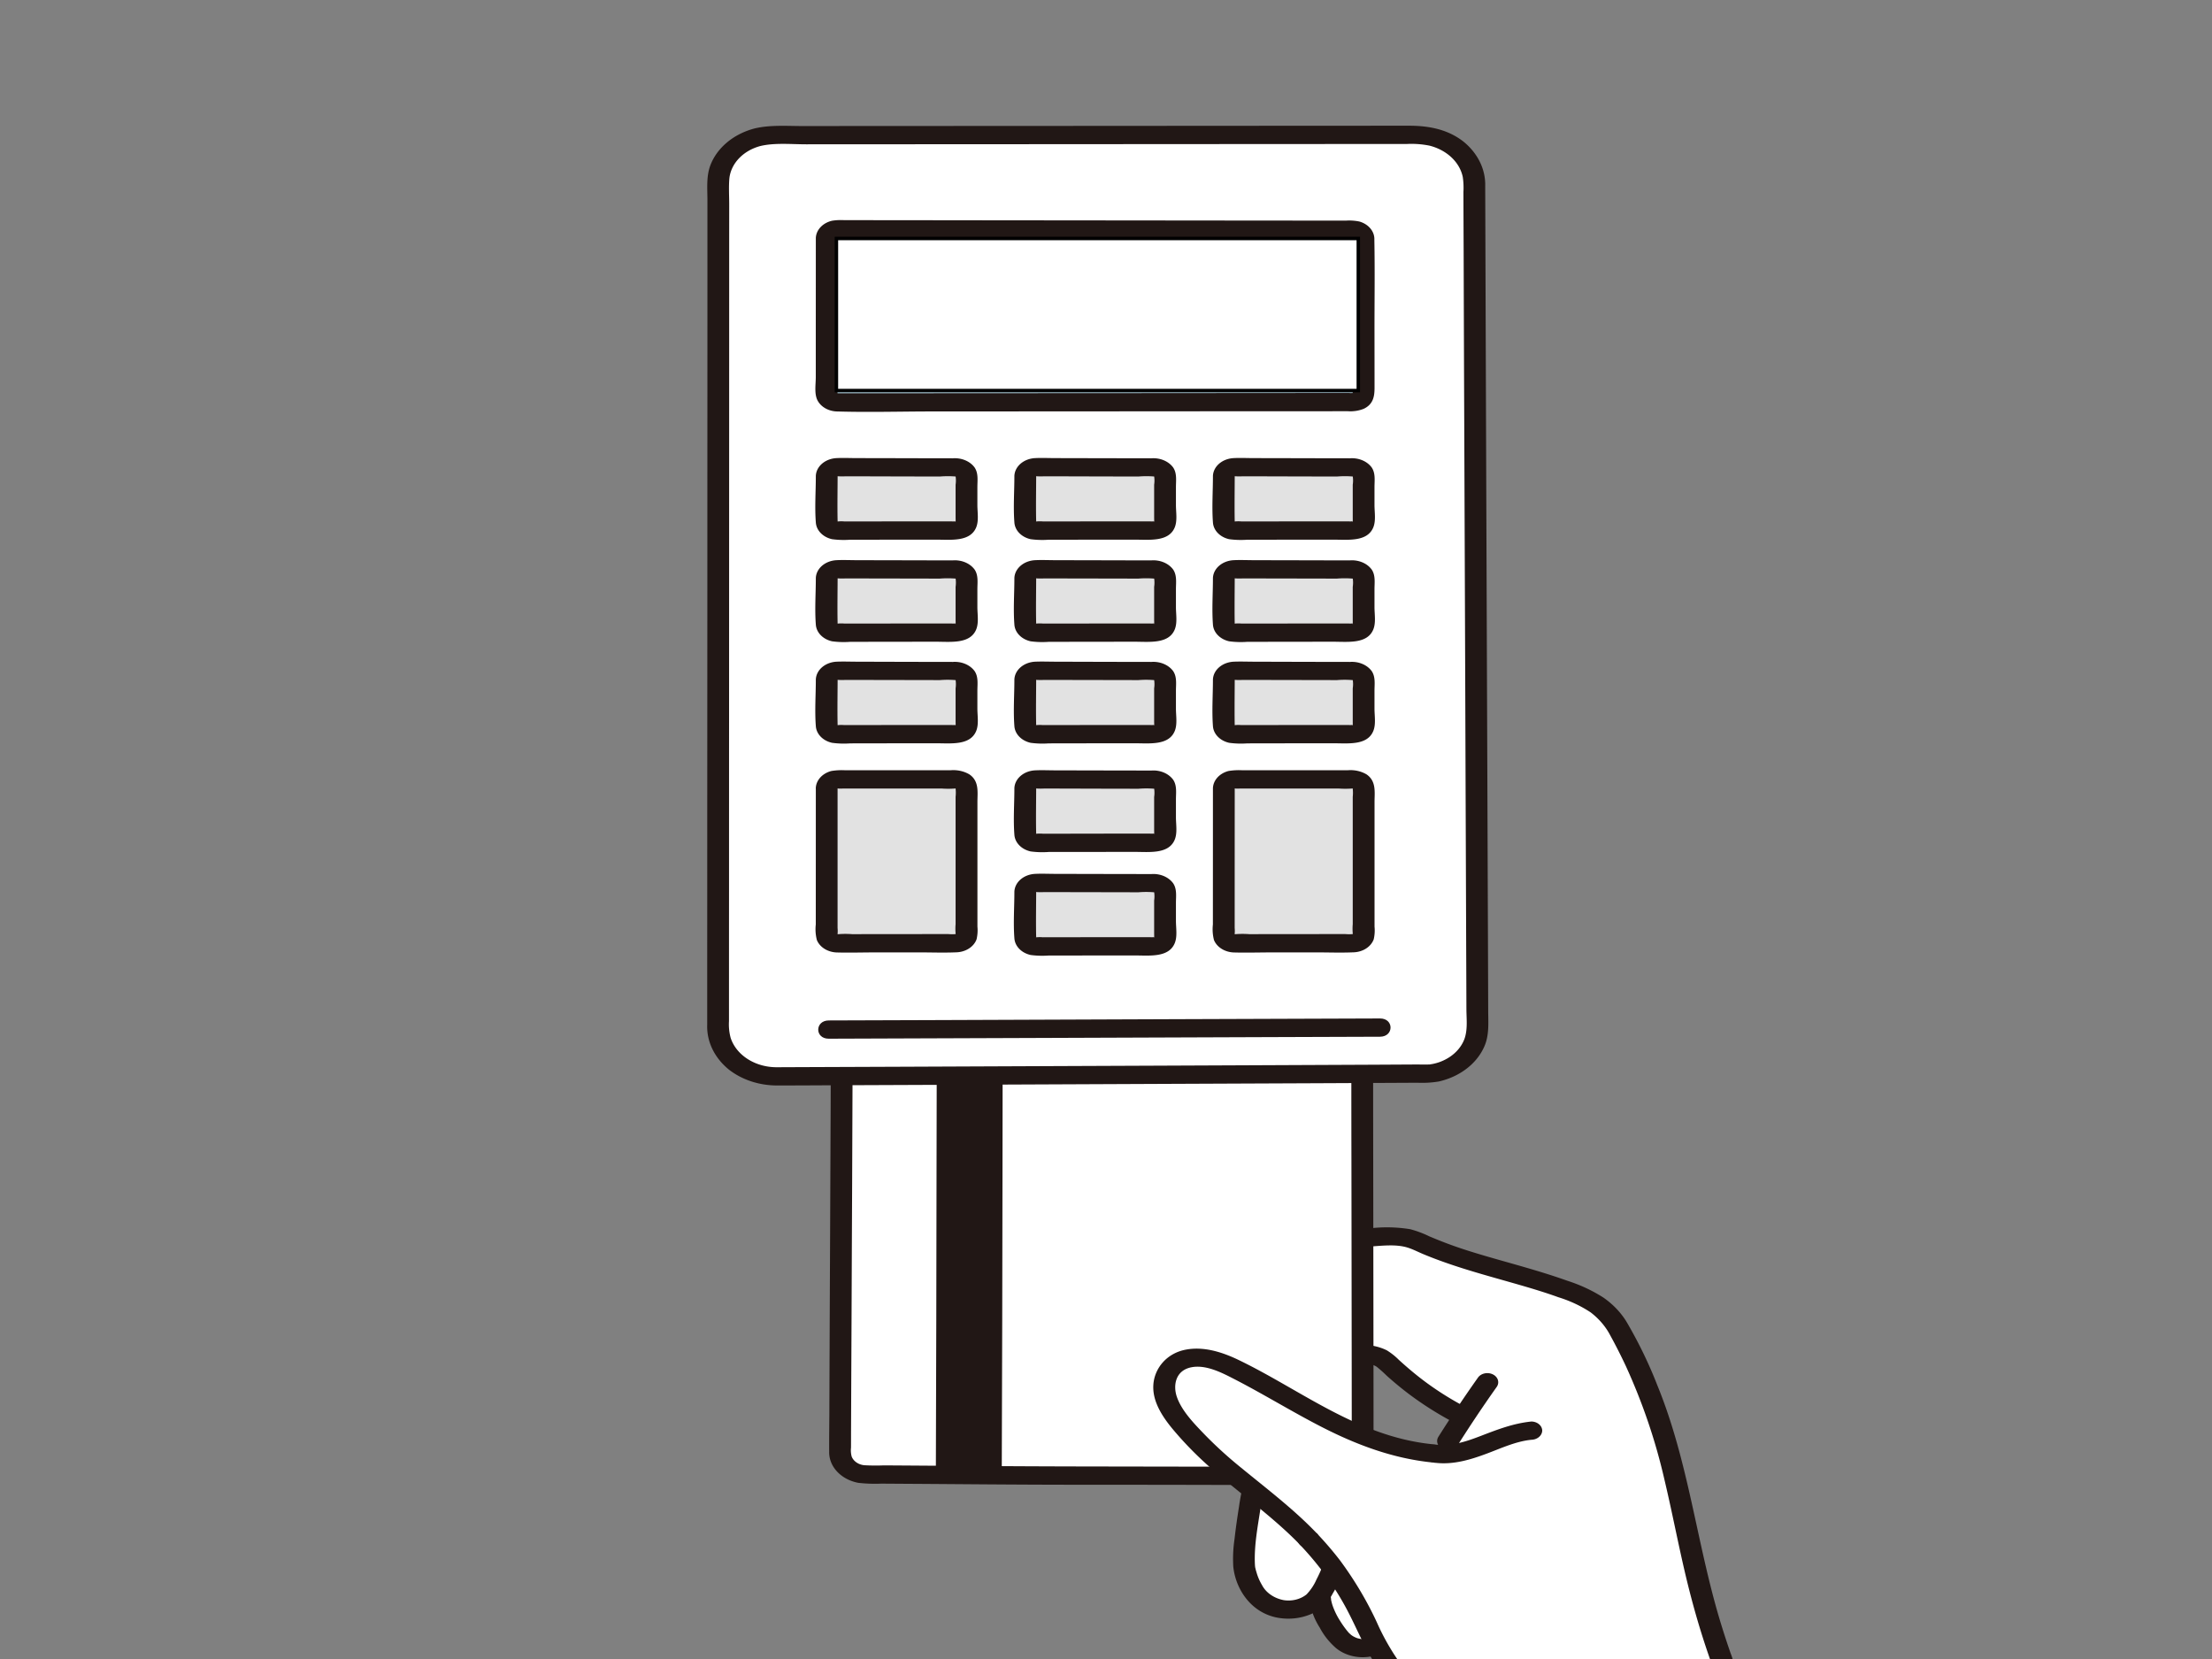 <?xml version="1.0"?>
<svg width="640" height="480" xmlns="http://www.w3.org/2000/svg" xmlns:svg="http://www.w3.org/2000/svg" xmlns:xlink="http://www.w3.org/1999/xlink">
 <rect width="100%" height="100%" fill="#808080" stroke="none"/>
 <!-- Created with SVG-edit - https://github.com/SVG-Edit/svgedit-->
 <defs>
  <symbol height="128" id="svg_49" viewBox="-102.51 0 431.447 431.447" width="128" xmlns="http://www.w3.org/2000/svg" xmlns:xlink="http://www.w3.org/1999/xlink">
   <defs id="svg_47">
    <style id="svg_48">.a{fill:#ffffff;}.b{fill:#211715;}.c{fill:#bce2ef;}.d{fill:#e2e2e2;}</style>
   </defs>
   <path class="a" d="m122.1,350.91c-0.72,2.29 -2.13,8.91 -2.32,10.41c-0.75,5.72 -2,15.29 -1.37,18.44c0.78,3.9 2.51,7.92 6.1,9.63s8.55,0.49 10.31,-3.07l0.13,-0.27l0.06,1.27c0.21,3.85 3.6,9.8 5.2,11.26a6.07,6.07 0 0 0 5.98,1.49c2.07,-0.76 3.31,-2.83 4.33,-4.78a29.91,29.91 0 0 0 2.53,-8.45" id="svg_46"/>
   <path class="b" d="m150.66,386.84c-0.05,0.45 0.05,-0.22 -0.04,0.26c-0.04,0.24 -0.09,0.48 -0.14,0.72c-0.11,0.57 -0.25,1.13 -0.4,1.68a34.47,34.47 0 0 1 -1.06,3.31c-0.04,0.1 -0.25,0.63 -0.18,0.47s-0.14,0.3 -0.18,0.39c-0.22,0.46 -0.46,0.91 -0.71,1.35a7.56,7.56 0 0 1 -1.8,2.35c-0.06,0.05 -0.65,0.4 -0.72,0.42c-0.13,0.05 -0.26,0.08 -0.39,0.12c0.01,0 -0.41,0.06 -0.2,0.04c-0.02,0 -0.55,0 -0.75,-0.02c0.29,0.03 -0.44,-0.11 -0.54,-0.14a2.78,2.78 0 0 1 -0.44,-0.15a4.9,4.9 0 0 1 -1.2,-0.76c-0.2,-0.19 -0.38,-0.4 -0.56,-0.6c-0.29,-0.32 0.22,0.33 -0.05,-0.06c-0.12,-0.18 -0.26,-0.37 -0.39,-0.56a26.17,26.17 0 0 1 -1.46,-2.47a20.34,20.34 0 0 1 -1.34,-3.03c-0.19,-0.54 -0.36,-1.08 -0.49,-1.64c-0.06,-0.26 -0.11,-0.52 -0.16,-0.78c-0.01,-0.04 -0.06,-0.4 -0.02,-0.11c0.03,0.31 -0.02,-0.31 -0.02,-0.31a2.46,2.46 0 0 0 -2.4,-2.4a2.42,2.42 0 0 0 -2.4,2.4a20.55,20.55 0 0 0 2.34,7.63a18.43,18.43 0 0 0 3.55,5.33a8.39,8.39 0 0 0 9.14,1.76c2.5,-1.15 4.19,-3.78 5.28,-6.22a30.31,30.31 0 0 0 2.53,-8.98a2.42,2.42 0 0 0 -2.4,-2.4a2.46,2.46 0 0 0 -2.4,2.4z" id="svg_45"/>
   <path class="b" d="m137.42,368.4a38.7,38.7 0 0 1 -3.21,13.88a14.02,14.02 0 0 1 -2.17,3.89a5.72,5.72 0 0 1 -5.05,1.51a6.88,6.88 0 0 1 -4.77,-3.96a15.34,15.34 0 0 1 -1.21,-3.35c-0.08,-0.29 -0.15,-0.59 -0.21,-0.89c0.04,0.19 -0.17,-0.89 -0.09,-0.39c0.06,0.42 -0.02,-0.26 -0.02,-0.28c-0.02,-0.23 -0.03,-0.46 -0.04,-0.69c-0.17,-4.79 0.61,-9.67 1.22,-14.41c0.07,-0.59 0.15,-1.19 0.23,-1.78c0.13,-0.98 -0.06,0.31 0.03,-0.22c0.03,-0.17 0.06,-0.34 0.09,-0.5c0.18,-1.03 0.4,-2.05 0.61,-3.07c0.46,-2.2 0.93,-4.43 1.58,-6.58c0.91,-2.96 -3.72,-4.23 -4.63,-1.28a78.23,78.23 0 0 0 -2.62,12.77c-0.37,2.82 -0.72,5.63 -0.98,8.46a42.33,42.33 0 0 0 -0.29,7.31c0.44,5.5 3.53,11.74 9.2,13.34a11.05,11.05 0 0 0 8.11,-0.9a11.23,11.23 0 0 0 4.54,-5.19a42.23,42.23 0 0 0 4.48,-17.67c0.03,-3.09 -4.77,-3.09 -4.8,0z" id="svg_44"/>
   <path class="a" d="m132.43,371.6a79.86,79.86 0 0 1 10.44,17.05c3.21,7.11 4.85,12.83 8.21,17.66c4.12,7.54 17.1,13.86 28.62,22.53c4.81,2.34 45.58,-15.89 44.3,-22.95c0,0 -0.12,-1.16 -0.18,-1.35c-10.62,-34.85 -7.8,-55.14 -23.03,-88.15a18.3,18.3 0 0 0 -8.55,-8.8c-11.72,-5.73 -21.83,-7.25 -33.54,-13.07q-1.48,-0.74 -2.95,-1.51c-3.15,-1.64 -9.83,-0.69 -14.79,-0.18l0,29.87a18.07,18.07 0 0 1 4.66,0.34a9.16,9.16 0 0 1 2.6,0.85a8.74,8.74 0 0 1 1.97,1.78a70.85,70.85 0 0 0 16.46,13.8q-1.79,3.22 -3.5,6.47l-2.12,3.38l-1.4,-0.25c-16.2,-1.91 -29.17,-13.65 -43.13,-22.08c-4.09,-2.47 -9.49,-4.66 -13.29,-1.42a7.69,7.69 0 0 0 -2.54,5.6c-0.15,3.82 1.75,7.16 3.85,10.2c8.98,12.91 18.07,17.96 27.9,30.23" id="svg_43"/>
   <path class="a" d="m29.51,250.96c-0.07,20.9 -0.12,20.69 -0.12,23.58c0,8.56 -0.07,59.46 -0.12,74.37a5.7,5.7 0 0 0 5.67,5.72c13.51,0.09 38.83,0.31 44.65,0.31c8.92,0 43.01,0.08 59.08,0.1a5.71,5.71 0 0 0 5.71,-5.7c0.03,-15.91 0.12,-57.99 0.2,-98.28" id="svg_42"/>
   <path class="a" d="m50.59,250.7c0,8.59 -0.04,17.38 -0.04,25.45c0,11.52 -0.13,77.48 -0.18,76.58" id="svg_41"/>
   <path class="a" d="m65.11,250.7c0,8.59 -0.03,17.38 -0.03,25.45c0,11.52 -0.14,77.48 -0.19,76.58" id="svg_40"/>
   <path class="b" d="m50.56,250.7c0,8.59 -0.04,17.38 -0.04,25.45c0,9.66 -0.09,65.16 -0.15,78.59c4.92,0.04 9.98,0.08 14.52,0.11c0.06,-13.3 0.16,-69.02 0.16,-78.7c0,-8.07 0.03,-16.86 0.03,-25.45" id="svg_39"/>
   <path class="b" d="m27.21,250.3c0,6.89 -0.04,13.78 -0.06,20.66q-0.06,17.6 -0.13,35.18q-0.06,16.32 -0.11,32.63c-0.02,3.29 -0.05,6.59 -0.04,9.88a8.23,8.23 0 0 0 6.41,8.19a27.28,27.28 0 0 0 5.07,0.21l5.06,0.04c12.25,0.09 24.49,0.24 36.73,0.25q18.23,0 36.46,0.06q9.86,0.02 19.72,0.04a15.1,15.1 0 0 0 4.82,-0.39a8.24,8.24 0 0 0 4.61,-3.76c1.16,-2.1 1.03,-4.4 1.04,-6.7q0,-14.34 -0.02,-28.69q-0.02,-18.59 -0.04,-37.17q-0.02,-13.83 -0.03,-27.66q0,-1.62 0,-3.25c0,-3.09 -4.8,-3.09 -4.8,0q0,11.01 0.02,22.02q0.02,17.84 0.04,35.68q0.02,16.22 0.03,32.44q0,2.83 0,5.65a22.73,22.73 0 0 1 -0.08,4.45c-0.66,3.13 -4.24,2.58 -6.64,2.57l-9.33,-0.01q-19.9,-0.04 -39.79,-0.08c-10.42,-0.01 -20.84,-0.08 -31.26,-0.16l-10.81,-0.09l-5.13,-0.04a37.77,37.77 0 0 1 -4.37,-0.04a3.35,3.35 0 0 1 -2.75,-2.27a7.47,7.47 0 0 1 -0.15,-2.35q0.01,-2.25 0.01,-4.49q0.05,-14.77 0.11,-29.55q0.06,-17.75 0.13,-35.51q0.04,-12.53 0.08,-25.07q0,-1.34 0,-2.67c0,-3.09 -4.8,-3.09 -4.8,0z" id="svg_38"/>
   <path class="b" d="m181.55,340.72c-3.99,0.48 -7.52,2.13 -11.14,3.79c-3.18,1.46 -6.36,2.74 -9.86,2.28a2.41,2.41 0 0 0 -2.4,2.4a2.46,2.46 0 0 0 2.4,2.4c3.89,0.51 7.62,-0.85 11.11,-2.4c3.17,-1.4 6.44,-3.26 9.89,-3.67a2.47,2.47 0 0 0 2.4,-2.4a2.42,2.42 0 0 0 -2.4,-2.4z" id="svg_37"/>
   <path class="b" d="m169.79,329.18q-4.55,7.67 -8.71,15.55a2.4,2.4 0 0 0 4.14,2.42q4.16,-7.88 8.71,-15.54a2.4,2.4 0 1 0 -4.14,-2.43z" id="svg_36"/>
   <path class="b" d="m167.3,337.06a66.66,66.66 0 0 1 -10.32,-7.88c-1.6,-1.49 -3.13,-3.06 -4.61,-4.67a15.18,15.18 0 0 0 -2.65,-2.51a10.21,10.21 0 0 0 -3.46,-1.27a2.45,2.45 0 0 0 -2.95,1.67a2.43,2.43 0 0 0 1.68,2.96a5.39,5.39 0 0 1 2.46,0.93a30.85,30.85 0 0 1 2.26,2.4c1.48,1.58 3.01,3.11 4.62,4.57a73.39,73.39 0 0 0 10.55,7.95c2.63,1.64 5.04,-2.52 2.42,-4.15z" id="svg_35"/>
   <path class="b" d="m146.25,294.69c2.53,-0.21 5.55,-0.62 8,0.28c1.22,0.44 2.47,1.24 3.69,1.83q2.15,1.06 4.36,1.99c5.52,2.35 11.23,4.13 16.89,6.09c2.8,0.97 5.6,1.98 8.32,3.16a25.72,25.72 0 0 1 7.12,3.99a17.75,17.75 0 0 1 4.29,6q1.86,4.04 3.48,8.18a175.78,175.78 0 0 1 8.47,29.77c1.95,9.76 3.44,19.61 5.53,29.34c1.2,5.61 2.58,11.19 4.17,16.7q0.33,1.13 0.66,2.25c0.1,0.3 0.2,0.6 0.28,0.91c0.11,0.44 -0.04,-0.34 0.03,0.1c0.06,0.41 0.11,0.84 0.15,1.25c-0.09,-0.99 -0.05,-0.3 -0.07,-0.06c0.07,-0.87 0.05,-0.37 -0.03,-0.11c-0.17,0.5 0.31,-0.45 0.03,-0.07c-0.24,0.32 -0.42,0.7 -0.65,1.03c0.45,-0.64 -0.02,-0.01 -0.14,0.14c-0.15,0.16 -0.3,0.32 -0.45,0.48c-0.4,0.41 -0.82,0.79 -1.25,1.16q-0.3,0.27 -0.61,0.52c-0.13,0.1 -0.75,0.59 -0.32,0.26c-0.59,0.45 -1.19,0.89 -1.8,1.31a85.23,85.23 0 0 1 -8.12,4.89a130.97,130.97 0 0 1 -18.23,8.19a52.66,52.66 0 0 1 -7.22,2.14c-0.26,0.06 -1.7,0.22 -0.79,0.16c-0.38,0.02 -0.77,0.06 -1.16,0.07a2.61,2.61 0 0 0 -0.41,-0.01c-0.23,0.04 0.68,0.15 0.18,0.01c-0.63,-0.18 0.86,0.69 -0.1,-0.15c-0.63,-0.54 -1.37,-1 -2.04,-1.49c-4.75,-3.4 -9.72,-6.48 -14.52,-9.81c-3.57,-2.46 -7.56,-5.21 -10.03,-8.78a65.64,65.64 0 0 1 -6.45,-12.92a98.56,98.56 0 0 0 -8.08,-16.22a88.01,88.01 0 0 0 -5.31,-7.37a2.42,2.42 0 0 0 -3.4,0a2.46,2.46 0 0 0 0,3.4a78.41,78.41 0 0 1 9.7,15.75c2.4,5.16 4.11,10.65 6.84,15.65a34.39,34.39 0 0 0 8.85,10.61c4.5,3.6 9.39,6.66 14.17,9.86c2.65,1.76 5.25,3.6 7.83,5.47a4.66,4.66 0 0 0 2.91,0.8a24.53,24.53 0 0 0 6.7,-1.34a124.25,124.25 0 0 0 19.04,-7.84c5.64,-2.8 11.51,-5.88 16.2,-10.16c1.59,-1.44 3.27,-3.3 3.44,-5.55a3.93,3.93 0 0 0 0.02,-0.42c0,-0.05 -0.01,-0.11 -0.01,-0.16l-0.09,-0.64q0.1,0.83 0.05,0.33a21.45,21.45 0 0 0 -0.92,-4.02q-1.26,-4.31 -2.36,-8.67c-5.15,-20.46 -6.9,-41.68 -13.76,-61.71a127.57,127.57 0 0 0 -6.81,-16.77a20.3,20.3 0 0 0 -5.08,-6.35a31.71,31.71 0 0 0 -7.94,-4.43c-5.67,-2.42 -11.53,-4.26 -17.35,-6.27c-2.94,-1.02 -5.88,-2.09 -8.73,-3.35c-1.48,-0.65 -2.92,-1.35 -4.36,-2.07a20.62,20.62 0 0 0 -4.19,-1.87a26.88,26.88 0 0 0 -8.63,-0.26a2.46,2.46 0 0 0 -2.4,2.4a2.42,2.42 0 0 0 2.4,2.4l0.01,0z" id="svg_34"/>
   <path class="a" d="m132.43,371.6c-9.83,-12.28 -18.92,-17.32 -27.9,-30.24c-2.11,-3.03 -4.01,-6.38 -3.85,-10.2a7.69,7.69 0 0 1 2.53,-5.59c3.8,-3.24 9.2,-1.05 13.29,1.41c13.96,8.43 26.94,20.18 43.13,22.09" id="svg_33"/>
   <path class="b" d="m134.12,369.9c-4.99,-6.2 -10.85,-11.5 -16.52,-17.05a99.94,99.94 0 0 1 -7.93,-8.6c-2.4,-2.97 -5.15,-6.32 -6.22,-10.06c-0.84,-2.95 -0.31,-6.87 3.16,-7.72c3.21,-0.79 6.76,1.41 9.37,3.01c6.63,4.06 12.88,8.7 19.52,12.75c7.45,4.54 15.4,8.16 24.13,9.24a2.41,2.41 0 0 0 2.4,-2.4a2.46,2.46 0 0 0 -2.4,-2.4c-16.37,-2.02 -28.84,-14.25 -42.57,-22.14c-3.45,-1.98 -7.53,-3.61 -11.55,-2.73c-4.32,0.94 -6.96,4.95 -7.22,9.18c-0.27,4.33 1.9,8.35 4.3,11.79a87.56,87.56 0 0 0 8.54,10.37c6.5,6.79 13.69,12.81 19.6,20.15a2.42,2.42 0 0 0 3.39,0a2.46,2.46 0 0 0 0,-3.39z" id="svg_32"/>
   <path class="a" d="m11.07,3.03a12.27,12.27 0 0 1 3.6,-0.54c31.66,-0.01 108.94,-0.07 141.43,-0.09a12.88,12.88 0 0 1 12.89,12.85c0.1,44.22 0.56,179.29 0.67,221.89a12.22,12.22 0 0 1 -10.13,12.07c-0.31,0.06 -143.72,0.76 -144.08,0.76l-0.13,0a12.88,12.88 0 0 1 -12.92,-12.89c0.01,-42.96 0.04,-178.62 0.05,-222.36a12.22,12.22 0 0 1 8.62,-11.69z" id="svg_31"/>
   <path class="c" d="m26.33,29.56c0,11.7 -0.01,28.29 -0.01,40.84a2.34,2.34 0 0 0 2.34,2.34c14.8,-0.01 95.34,-0.06 113.61,-0.07a2.33,2.33 0 0 0 2.34,-2.34c0,-14.82 -0.04,-30.27 -0.04,-40.64a2.33,2.33 0 0 0 -2.34,-2.33c-18.45,-0.01 -96.12,-0.12 -113.55,-0.13a2.34,2.34 0 0 0 -2.35,2.33z" id="svg_30"/>
   <path class="d" d="m26.32,92.13c0,4.21 0,7.42 0,11.99a2.34,2.34 0 0 0 2.34,2.35c5.52,-0.01 19.37,-0.03 26.13,-0.04a2.34,2.34 0 0 0 2.33,-2.34c0,-5.46 0,-8.32 0,-11.9a2.34,2.34 0 0 0 -2.33,-2.35c-6.84,-0.01 -19.7,-0.05 -26.12,-0.06a2.34,2.34 0 0 0 -2.35,2.35z" id="svg_29"/>
   <path class="d" d="m70.07,92.13c0,4.21 -0.01,7.42 -0.01,11.99a2.34,2.34 0 0 0 2.34,2.35c5.52,-0.01 19.38,-0.03 26.13,-0.04a2.34,2.34 0 0 0 2.33,-2.34c0,-5.46 0,-8.32 0,-11.9a2.34,2.34 0 0 0 -2.33,-2.35c-6.84,-0.01 -19.7,-0.05 -26.12,-0.06a2.34,2.34 0 0 0 -2.34,2.35z" id="svg_28"/>
   <path class="d" d="m113.81,92.13c0,4.21 -0.01,7.42 -0.01,11.99a2.34,2.34 0 0 0 2.34,2.35c5.52,-0.01 19.38,-0.03 26.13,-0.04a2.34,2.34 0 0 0 2.34,-2.34c0,-5.46 0,-8.32 0,-11.9a2.34,2.34 0 0 0 -2.34,-2.35c-6.84,-0.01 -19.7,-0.05 -26.12,-0.06a2.34,2.34 0 0 0 -2.34,2.35z" id="svg_27"/>
   <path class="d" d="m26.32,118.97c0,4.22 0,7.43 0,12a2.34,2.34 0 0 0 2.34,2.34c5.52,-0.01 19.37,-0.03 26.13,-0.03a2.34,2.34 0 0 0 2.33,-2.34c0,-5.46 0,-8.32 0,-11.91a2.34,2.34 0 0 0 -2.33,-2.34c-6.84,-0.01 -19.7,-0.05 -26.12,-0.06a2.34,2.34 0 0 0 -2.35,2.34z" id="svg_26"/>
   <path class="d" d="m70.07,118.97c0,4.22 -0.01,7.43 -0.01,12a2.34,2.34 0 0 0 2.34,2.34c5.52,-0.01 19.38,-0.03 26.13,-0.03a2.34,2.34 0 0 0 2.33,-2.34c0,-5.46 0,-8.32 0,-11.91a2.34,2.34 0 0 0 -2.33,-2.34c-6.84,-0.01 -19.7,-0.05 -26.12,-0.06a2.34,2.34 0 0 0 -2.34,2.34z" id="svg_25"/>
   <path class="d" d="m113.81,118.97c0,4.22 -0.01,7.43 -0.01,12a2.34,2.34 0 0 0 2.34,2.34c5.52,-0.01 19.38,-0.03 26.13,-0.03a2.34,2.34 0 0 0 2.34,-2.34c0,-5.46 0,-8.32 0,-11.91a2.34,2.34 0 0 0 -2.34,-2.34c-6.84,-0.01 -19.7,-0.05 -26.12,-0.06a2.34,2.34 0 0 0 -2.34,2.34z" id="svg_24"/>
   <path class="d" d="m26.32,145.67c0,4.22 0,7.43 0,11.99a2.34,2.34 0 0 0 2.34,2.35c5.52,-0.01 19.37,-0.03 26.13,-0.03a2.34,2.34 0 0 0 2.33,-2.35c0,-5.46 0,-8.31 0,-11.9a2.34,2.34 0 0 0 -2.33,-2.34c-6.84,-0.01 -19.7,-0.05 -26.12,-0.07a2.34,2.34 0 0 0 -2.35,2.35z" id="svg_23"/>
   <path class="d" d="m70.07,145.67c0,4.22 -0.01,7.43 -0.01,11.99a2.34,2.34 0 0 0 2.34,2.35c5.52,-0.01 19.38,-0.03 26.13,-0.03a2.34,2.34 0 0 0 2.33,-2.35c0,-5.46 0,-8.31 0,-11.9a2.34,2.34 0 0 0 -2.33,-2.34c-6.84,-0.01 -19.7,-0.05 -26.12,-0.07a2.34,2.34 0 0 0 -2.34,2.35z" id="svg_22"/>
   <path class="d" d="m70.07,174.23c0,4.21 -0.01,7.43 -0.01,11.99a2.34,2.34 0 0 0 2.34,2.35c5.52,-0.01 19.38,-0.03 26.13,-0.04a2.34,2.34 0 0 0 2.33,-2.34c0,-5.46 0,-8.32 0,-11.9a2.34,2.34 0 0 0 -2.33,-2.35c-6.84,-0.01 -19.7,-0.05 -26.12,-0.06a2.34,2.34 0 0 0 -2.34,2.35z" id="svg_21"/>
   <path class="d" d="m70.07,201.46c0,4.21 -0.01,7.42 -0.01,11.99a2.34,2.34 0 0 0 2.34,2.35c5.52,-0.01 19.38,-0.03 26.13,-0.03a2.34,2.34 0 0 0 2.33,-2.35c0,-5.46 0,-8.31 0,-11.9a2.34,2.34 0 0 0 -2.33,-2.34c-6.84,-0.01 -19.7,-0.06 -26.12,-0.07a2.34,2.34 0 0 0 -2.34,2.35z" id="svg_20"/>
   <path class="d" d="m113.81,145.67c0,4.22 -0.01,7.43 -0.01,11.99a2.34,2.34 0 0 0 2.34,2.35c5.52,-0.01 19.38,-0.03 26.13,-0.03a2.34,2.34 0 0 0 2.34,-2.35c0,-5.46 0,-8.31 0,-11.9a2.34,2.34 0 0 0 -2.34,-2.34c-6.84,-0.01 -19.7,-0.05 -26.12,-0.07a2.34,2.34 0 0 0 -2.34,2.35z" id="svg_19"/>
   <path class="d" d="m26.32,174.23c0,8.99 0,29.2 0,38.41a2.34,2.34 0 0 0 2.34,2.35c5.51,-0.01 19.37,-0.03 26.13,-0.04a2.33,2.33 0 0 0 2.33,-2.33l0,-38.4a2.34,2.34 0 0 0 -2.34,-2.34l-26.11,0a2.34,2.34 0 0 0 -2.35,2.35z" id="svg_18"/>
   <path class="d" d="m113.81,174.23c0,8.99 -0.01,29.2 -0.01,38.41a2.33,2.33 0 0 0 2.34,2.35c5.52,-0.01 19.38,-0.03 26.13,-0.04a2.33,2.33 0 0 0 2.34,-2.33l0,-38.4a2.34,2.34 0 0 0 -2.35,-2.34l-26.11,0a2.34,2.34 0 0 0 -2.34,2.35z" id="svg_17"/>
   <path class="b" d="m11.71,5.34c3.15,-0.9 6.86,-0.45 10.13,-0.45l9.96,-0.01l23.82,-0.01l53.58,-0.04l44.96,-0.03a17.04,17.04 0 0 1 4.99,0.45a10.55,10.55 0 0 1 4.8,3.07a10.44,10.44 0 0 1 2.5,5.18a22.86,22.86 0 0 1 0.14,3.95q0.02,7.81 0.05,15.63q0.05,20.88 0.12,41.76q0.08,24.74 0.16,49.49q0.08,24.83 0.15,49.67q0.07,21.11 0.13,42.22q0.03,8.04 0.05,16.09c0.01,2.6 0.32,5.43 -0.47,7.93a9.79,9.79 0 0 1 -3.23,4.64a9.96,9.96 0 0 1 -2.35,1.38a10.33,10.33 0 0 1 -1.3,0.42c-0.24,0.06 -0.99,0.18 -0.38,0.13c-1.19,0.09 -2.4,0.02 -3.6,0.03q-4.58,0.03 -9.17,0.06q-15.04,0.08 -30.08,0.16q-18.89,0.1 -37.78,0.19l-35.59,0.18l-23.56,0.11c-1.4,0.01 -2.8,0.02 -4.2,0.02a10.49,10.49 0 0 1 -10.38,-7.74a16.4,16.4 0 0 1 -0.36,-4.37q0,-17.06 0.01,-34.12q0,-23.02 0.01,-46.03l0.01,-50.46q0.01,-23.69 0.01,-47.38q0,-18.4 0.01,-36.8c0,-2.27 -0.13,-4.59 0.04,-6.86a9.87,9.87 0 0 1 6.82,-8.46c2.93,-0.94 1.68,-5.58 -1.27,-4.62a14.89,14.89 0 0 0 -9.79,9.84c-0.87,2.9 -0.6,6.08 -0.6,9.08l0,16.55q0,21.75 -0.01,43.48l-0.01,50.48l-0.02,49.79q0,20.7 -0.01,41.41l0,15.09a15.75,15.75 0 0 0 4.84,11.8a15.59,15.59 0 0 0 10.64,4.12c4.49,0 8.97,-0.04 13.46,-0.06l31.03,-0.15q19.32,-0.1 38.64,-0.2q17.75,-0.09 35.49,-0.18q11.18,-0.06 22.36,-0.13a18.86,18.86 0 0 0 4.71,-0.33a14.8,14.8 0 0 0 10.01,-9.16c1.12,-2.97 0.88,-6.19 0.87,-9.3q-0.05,-18.14 -0.11,-36.29q-0.07,-23.8 -0.15,-47.6q-0.08,-25.58 -0.16,-51.16q-0.07,-23.52 -0.14,-47.04q-0.05,-17.42 -0.1,-34.85a15.77,15.77 0 0 0 -4.84,-11.78c-3.38,-3.13 -7.47,-4.13 -11.95,-4.13l-20.31,0.01q-26.2,0.02 -52.4,0.04l-51.06,0.03l-9.71,0.01c-3.52,0 -7.28,-0.35 -10.68,0.63c-2.97,0.85 -1.71,5.48 1.27,4.62z" id="svg_16"/>
   <path class="b" d="m148.22,234.74q-22.95,0.08 -45.89,0.19q-25.31,0.12 -50.61,0.23q-12.47,0.06 -24.94,0.1c-3.09,0.02 -3.1,4.82 0,4.8q23.4,-0.08 46.81,-0.2q25.18,-0.11 50.35,-0.22q12.14,-0.06 24.28,-0.1c3.09,-0.02 3.09,-4.82 0,-4.8z" id="svg_15"/>
   <path class="b" d="m23.93,29.56q0,11.99 -0.01,23.98q0,6.29 0,12.59c0,1.81 -0.32,4.01 0.25,5.75a4.85,4.85 0 0 0 4.63,3.26c6.96,0.24 13.97,-0.01 20.92,-0.01l33.25,-0.02l34.24,-0.03q11.96,0 23.92,-0.01a6.79,6.79 0 0 0 3.49,-0.63c2.14,-1.2 2.39,-3.34 2.39,-5.55q0,-7.16 -0.01,-14.32c-0.01,-8.18 0.1,-16.36 -0.03,-24.54a4.88,4.88 0 0 0 -3.27,-4.83a9.4,9.4 0 0 0 -2.94,-0.25l-4.68,0l-12.67,-0.01l-33.73,-0.04l-35.02,-0.04q-12.26,-0.02 -24.52,-0.03a10.5,10.5 0 0 0 -2.61,0.15a4.87,4.87 0 0 0 -3.6,4.58a2.42,2.42 0 0 0 2.4,2.4a2.45,2.45 0 0 0 2.4,-2.4c0.01,-0.15 -0.04,0.08 -0.11,0.1a0.66,0.66 0 0 1 0.28,-0.03a4.99,4.99 0 0 0 0.85,0l2,0l4.83,0l12.51,0.01q16.3,0.02 32.61,0.04l33.66,0.04q12.28,0.02 24.56,0.03c0.65,0 1.3,0.02 1.95,0c0.45,-0.02 0.34,0.11 0.27,-0.11a8.23,8.23 0 0 1 0.03,2.12q0,5.63 0.01,11.27q0.02,13.17 0.03,26.33a4.3,4.3 0 0 1 -0.03,1.01c0.01,-0.05 0.26,-0.14 0.09,-0.11a4.6,4.6 0 0 1 -0.89,0l-1.9,0l-4.72,0l-12.35,0.01l-31.78,0.03l-33.08,0.02l-24.47,0.02l-3.63,0a5.75,5.75 0 0 0 -0.7,0c-0.09,0.01 -0.1,-0.03 -0.16,-0.05c0.28,0.1 0.08,0.29 0.12,-0.27c0.14,-1.88 0,-3.83 0,-5.72q0,-11.98 0.01,-23.96l0,-10.78c0.01,-3.09 -4.79,-3.09 -4.79,0z" id="svg_14"/>
   <path class="b" d="m23.93,92.13c0,4.03 -0.26,8.15 0,12.16a4.82,4.82 0 0 0 3.58,4.43a16.28,16.28 0 0 0 3.98,0.14q9.46,-0.01 18.93,-0.02c3.2,0 7.42,0.63 8.8,-3.12c0.66,-1.79 0.3,-4.09 0.3,-5.97q0,-2.36 0,-4.72c0,-1.71 0.26,-3.64 -0.62,-5.18a5.1,5.1 0 0 0 -4.79,-2.4q-4.78,-0.01 -9.55,-0.02q-5.78,-0.02 -11.57,-0.03c-1.49,0 -3.01,-0.09 -4.5,0a4.85,4.85 0 0 0 -4.56,4.73a2.42,2.42 0 0 0 2.4,2.4a2.45,2.45 0 0 0 2.4,-2.4c-0.01,0.1 -0.29,-0.01 0.19,0.05a12.59,12.59 0 0 0 1.62,0l3.78,0.01l8.75,0.03l8.18,0.02a17.88,17.88 0 0 1 3.54,0c0.18,0.04 -0.12,-0.24 -0.07,-0.05a9.01,9.01 0 0 1 0,2.21q0,4.36 0,8.72c0,0.16 0.03,0.84 0,0.99c-0.02,0.1 -0.33,0.06 0.13,-0.13a3.26,3.26 0 0 1 -1.07,0.05l-3.52,0q-8.22,0.01 -16.45,0.02l-3.61,0a6.21,6.21 0 0 0 -1.34,0c-0.27,0.07 -0.14,0 -0.26,-0.04c0.25,0.11 0.13,0.41 0.12,-0.39c-0.06,-3.83 0,-7.67 0.01,-11.5c0,-3.08 -4.8,-3.08 -4.8,0.01z" id="svg_13"/>
   <path class="b" d="m67.67,92.13c0,4.03 -0.26,8.15 0,12.16a4.82,4.82 0 0 0 3.58,4.43a16.28,16.28 0 0 0 3.98,0.14q9.47,-0.01 18.93,-0.02c3.2,0 7.43,0.63 8.8,-3.12c0.66,-1.79 0.3,-4.09 0.3,-5.97l0,-4.72c0,-1.71 0.26,-3.64 -0.62,-5.18a5.11,5.11 0 0 0 -4.79,-2.4q-4.77,-0.01 -9.55,-0.02l-11.56,-0.03c-1.5,0 -3.02,-0.09 -4.5,0a4.85,4.85 0 0 0 -4.57,4.73a2.42,2.42 0 0 0 2.4,2.4a2.45,2.45 0 0 0 2.4,-2.4c-0.01,0.1 -0.29,-0.01 0.19,0.05a12.59,12.59 0 0 0 1.62,0l3.79,0.01l8.74,0.03l8.18,0.02a17.89,17.89 0 0 1 3.54,0c0.18,0.04 -0.12,-0.24 -0.07,-0.05a8.96,8.96 0 0 1 0,2.21q0,4.36 0,8.72c0,0.16 0.03,0.84 0,0.99c-0.02,0.1 -0.33,0.06 0.13,-0.13a3.25,3.25 0 0 1 -1.07,0.05l-3.52,0q-8.22,0.01 -16.45,0.02l-3.61,0a6.22,6.22 0 0 0 -1.34,0c-0.27,0.07 -0.14,0 -0.26,-0.04c0.25,0.11 0.13,0.41 0.12,-0.39c-0.06,-3.83 0,-7.67 0.01,-11.5c0,-3.08 -4.8,-3.08 -4.8,0.01z" id="svg_12"/>
   <path class="b" d="m111.41,92.13c0,4.03 -0.25,8.15 0,12.16a4.82,4.82 0 0 0 3.58,4.43a16.28,16.28 0 0 0 3.98,0.14q9.47,-0.01 18.93,-0.02c3.21,0 7.43,0.63 8.8,-3.12c0.66,-1.79 0.3,-4.09 0.3,-5.97q0,-2.36 0,-4.72c0,-1.71 0.26,-3.64 -0.62,-5.18a5.1,5.1 0 0 0 -4.79,-2.4q-4.77,-0.01 -9.55,-0.02q-5.78,-0.02 -11.56,-0.03c-1.5,0 -3.02,-0.09 -4.5,0a4.85,4.85 0 0 0 -4.57,4.73a2.42,2.42 0 0 0 2.4,2.4a2.45,2.45 0 0 0 2.4,-2.4c-0.01,0.1 -0.29,-0.01 0.19,0.05a12.59,12.59 0 0 0 1.63,0l3.78,0.01l8.74,0.03l8.18,0.02a17.88,17.88 0 0 1 3.54,0c0.18,0.04 -0.12,-0.24 -0.06,-0.05a9.01,9.01 0 0 1 0,2.21q0,4.36 0,8.72c0,0.16 0.02,0.84 -0.01,0.99c-0.02,0.1 -0.33,0.06 0.13,-0.13a3.26,3.26 0 0 1 -1.07,0.05l-3.51,0q-8.23,0.01 -16.46,0.02l-3.6,0a6.21,6.21 0 0 0 -1.35,0c-0.27,0.07 -0.14,0 -0.26,-0.04c0.25,0.11 0.13,0.41 0.12,-0.39c-0.05,-3.83 0,-7.67 0.01,-11.5c0,-3.08 -4.8,-3.08 -4.8,0.01z" id="svg_11"/>
   <path class="b" d="m23.93,118.97c0,4.03 -0.26,8.15 0,12.17a4.82,4.82 0 0 0 3.58,4.43a16.28,16.28 0 0 0 3.98,0.14q9.46,-0.02 18.93,-0.03c3.2,0 7.42,0.64 8.8,-3.12c0.66,-1.79 0.3,-4.08 0.3,-5.96q0,-2.37 0,-4.73c0,-1.7 0.26,-3.64 -0.62,-5.18a5.1,5.1 0 0 0 -4.79,-2.4q-4.78,0 -9.55,-0.02q-5.78,-0.01 -11.57,-0.03c-1.49,0 -3.01,-0.09 -4.5,0a4.85,4.85 0 0 0 -4.56,4.74a2.42,2.42 0 0 0 2.4,2.4a2.45,2.45 0 0 0 2.4,-2.4c-0.01,0.1 -0.29,-0.02 0.19,0.05a12.41,12.41 0 0 0 1.62,0l3.78,0.01l8.75,0.02q4.09,0.01 8.18,0.02a17.88,17.88 0 0 1 3.54,0.01c0.18,0.04 -0.12,-0.25 -0.07,-0.06a9.01,9.01 0 0 1 0,2.22q0,4.36 0,8.72c0,0.16 0.03,0.84 0,0.98c-0.02,0.1 -0.33,0.06 0.13,-0.12a3.26,3.26 0 0 1 -1.07,0.05l-3.52,0q-8.22,0.01 -16.45,0.02l-3.61,0a6.21,6.21 0 0 0 -1.34,0c-0.27,0.07 -0.14,0 -0.26,-0.05c0.25,0.11 0.13,0.42 0.12,-0.38c-0.06,-3.83 0,-7.67 0.01,-11.51c0,-3.07 -4.8,-3.08 -4.8,0.01z" id="svg_10"/>
   <path class="b" d="m67.67,118.97c0,4.03 -0.26,8.15 0,12.17a4.82,4.82 0 0 0 3.58,4.43a16.28,16.28 0 0 0 3.98,0.14q9.47,-0.02 18.93,-0.03c3.2,0 7.43,0.64 8.8,-3.12c0.66,-1.79 0.3,-4.08 0.3,-5.96l0,-4.73c0,-1.7 0.26,-3.64 -0.62,-5.18a5.11,5.11 0 0 0 -4.79,-2.4q-4.77,0 -9.55,-0.02l-11.56,-0.03c-1.5,0 -3.02,-0.09 -4.5,0a4.85,4.85 0 0 0 -4.57,4.74a2.42,2.42 0 0 0 2.4,2.4a2.45,2.45 0 0 0 2.4,-2.4c-0.01,0.1 -0.29,-0.02 0.19,0.05a12.41,12.41 0 0 0 1.62,0l3.79,0.01l8.74,0.02q4.09,0.01 8.18,0.02a17.89,17.89 0 0 1 3.54,0.01c0.18,0.04 -0.12,-0.25 -0.07,-0.06a8.96,8.96 0 0 1 0,2.22q0,4.36 0,8.72c0,0.16 0.03,0.84 0,0.98c-0.02,0.1 -0.33,0.06 0.13,-0.12a3.25,3.25 0 0 1 -1.07,0.05l-3.52,0q-8.22,0.01 -16.45,0.02l-3.61,0a6.22,6.22 0 0 0 -1.34,0c-0.27,0.07 -0.14,0 -0.26,-0.05c0.25,0.11 0.13,0.42 0.12,-0.38c-0.06,-3.83 0,-7.67 0.01,-11.51c0,-3.07 -4.8,-3.08 -4.8,0.01z" id="svg_9"/>
   <path class="b" d="m111.41,118.97c0,4.03 -0.25,8.15 0,12.17a4.82,4.82 0 0 0 3.58,4.43a16.28,16.28 0 0 0 3.98,0.14q9.47,-0.02 18.93,-0.03c3.21,0 7.43,0.64 8.8,-3.12c0.66,-1.79 0.3,-4.08 0.3,-5.96q0,-2.37 0,-4.73c0,-1.7 0.26,-3.64 -0.62,-5.18a5.1,5.1 0 0 0 -4.79,-2.4q-4.77,0 -9.55,-0.02q-5.78,-0.01 -11.56,-0.03c-1.5,0 -3.02,-0.09 -4.5,0a4.85,4.85 0 0 0 -4.57,4.74a2.42,2.42 0 0 0 2.4,2.4a2.45,2.45 0 0 0 2.4,-2.4c-0.01,0.1 -0.29,-0.02 0.19,0.05a12.41,12.41 0 0 0 1.63,0l3.78,0.01l8.74,0.02q4.09,0.01 8.18,0.02a17.88,17.88 0 0 1 3.54,0.01c0.18,0.04 -0.12,-0.25 -0.06,-0.06a9.01,9.01 0 0 1 0,2.22q0,4.36 0,8.72c0,0.16 0.02,0.84 -0.01,0.98c-0.02,0.1 -0.33,0.06 0.13,-0.12a3.26,3.26 0 0 1 -1.07,0.05l-3.51,0q-8.23,0.01 -16.46,0.02l-3.6,0a6.21,6.21 0 0 0 -1.35,0c-0.27,0.07 -0.14,0 -0.26,-0.05c0.25,0.11 0.13,0.42 0.12,-0.38c-0.05,-3.83 0,-7.67 0.01,-11.51c0,-3.07 -4.8,-3.08 -4.8,0.01z" id="svg_8"/>
   <path class="b" d="m23.93,145.67c0,4.03 -0.26,8.15 0,12.17a4.81,4.81 0 0 0 3.58,4.42a16.28,16.28 0 0 0 3.98,0.15q9.46,-0.02 18.93,-0.03c3.2,0 7.42,0.63 8.8,-3.12c0.66,-1.79 0.3,-4.08 0.3,-5.97q0,-2.36 0,-4.72c0,-1.71 0.26,-3.64 -0.62,-5.18a5.11,5.11 0 0 0 -4.79,-2.4q-4.78,-0.01 -9.55,-0.02l-11.57,-0.04c-1.49,0 -3.01,-0.08 -4.5,0a4.85,4.85 0 0 0 -4.56,4.74a2.42,2.42 0 0 0 2.4,2.4a2.45,2.45 0 0 0 2.4,-2.4c-0.01,0.1 -0.29,-0.01 0.19,0.05a12.59,12.59 0 0 0 1.62,0l3.78,0.01l8.75,0.02l8.18,0.02a17.8,17.8 0 0 1 3.54,0.01c0.18,0.04 -0.12,-0.24 -0.07,-0.05a9,9 0 0 1 0,2.21q0,4.36 0,8.72c0,0.16 0.03,0.84 0,0.99c-0.02,0.1 -0.33,0.06 0.13,-0.13a3.26,3.26 0 0 1 -1.07,0.05l-3.52,0q-8.22,0.01 -16.45,0.02l-3.61,0.01a6.09,6.09 0 0 0 -1.34,0c-0.27,0.07 -0.14,0 -0.26,-0.05c0.25,0.11 0.13,0.42 0.12,-0.38c-0.06,-3.83 0,-7.67 0.01,-11.51c0,-3.08 -4.8,-3.08 -4.8,0.01z" id="svg_7"/>
   <path class="b" d="m67.67,145.67c0,4.03 -0.26,8.15 0,12.17a4.82,4.82 0 0 0 3.58,4.42a16.28,16.28 0 0 0 3.98,0.15q9.47,-0.02 18.93,-0.03c3.2,0 7.43,0.63 8.8,-3.12c0.66,-1.79 0.3,-4.08 0.3,-5.97l0,-4.72c0,-1.71 0.26,-3.64 -0.62,-5.18a5.11,5.11 0 0 0 -4.79,-2.4q-4.77,-0.01 -9.55,-0.02l-11.56,-0.04c-1.5,0 -3.02,-0.08 -4.5,0a4.85,4.85 0 0 0 -4.57,4.74a2.42,2.42 0 0 0 2.4,2.4a2.45,2.45 0 0 0 2.4,-2.4c-0.01,0.1 -0.29,-0.01 0.19,0.05a12.59,12.59 0 0 0 1.62,0q1.9,0 3.79,0.01l8.74,0.02l8.18,0.02a17.82,17.82 0 0 1 3.54,0.01c0.18,0.04 -0.12,-0.24 -0.07,-0.05a8.95,8.95 0 0 1 0,2.21q0,4.36 0,8.72c0,0.16 0.03,0.84 0,0.99c-0.02,0.1 -0.33,0.06 0.13,-0.13a3.25,3.25 0 0 1 -1.07,0.05l-3.52,0q-8.22,0.01 -16.45,0.02l-3.61,0.01a6.1,6.1 0 0 0 -1.34,0c-0.27,0.07 -0.14,0 -0.26,-0.05c0.25,0.11 0.13,0.42 0.12,-0.38c-0.06,-3.84 0,-7.68 0.01,-11.51c0,-3.08 -4.8,-3.08 -4.8,0.01z" id="svg_6"/>
   <path class="b" d="m67.67,174.23c0,4.03 -0.26,8.15 0,12.17a4.82,4.82 0 0 0 3.58,4.42a16.28,16.28 0 0 0 3.98,0.14q9.47,-0.01 18.93,-0.02c3.2,0 7.43,0.63 8.8,-3.12c0.66,-1.79 0.3,-4.09 0.3,-5.97l0,-4.72c0,-1.71 0.26,-3.64 -0.62,-5.18a5.11,5.11 0 0 0 -4.79,-2.4q-4.77,-0.01 -9.55,-0.02l-11.56,-0.03c-1.5,0 -3.02,-0.09 -4.5,0a4.85,4.85 0 0 0 -4.57,4.73a2.42,2.42 0 0 0 2.4,2.4a2.45,2.45 0 0 0 2.4,-2.4c-0.01,0.1 -0.29,-0.01 0.19,0.05a12.41,12.41 0 0 0 1.62,0l3.79,0.01l8.74,0.03q4.09,0.01 8.18,0.02a17.89,17.89 0 0 1 3.54,0c0.18,0.04 -0.12,-0.24 -0.07,-0.05a8.96,8.96 0 0 1 0,2.21q0,4.36 0,8.72c0,0.16 0.03,0.84 0,0.99c-0.02,0.1 -0.33,0.06 0.13,-0.13a3.25,3.25 0 0 1 -1.07,0.05l-3.52,0q-8.22,0.01 -16.45,0.03l-3.61,0a6.22,6.22 0 0 0 -1.34,0c-0.27,0.06 -0.14,0 -0.26,-0.05c0.25,0.11 0.13,0.41 0.12,-0.39c-0.06,-3.83 0,-7.67 0.01,-11.5c0,-3.08 -4.8,-3.08 -4.8,0.01z" id="svg_5"/>
   <path class="b" d="m67.67,201.46c0,4.03 -0.26,8.15 0,12.16a4.82,4.82 0 0 0 3.58,4.43a16.33,16.33 0 0 0 3.98,0.14q9.47,-0.01 18.93,-0.02c3.2,0 7.43,0.63 8.8,-3.13c0.66,-1.78 0.3,-4.08 0.3,-5.96l0,-4.72c0,-1.71 0.26,-3.64 -0.62,-5.18a5.11,5.11 0 0 0 -4.79,-2.41q-4.77,-0.01 -9.55,-0.02l-11.56,-0.03c-1.5,0 -3.02,-0.09 -4.5,0a4.85,4.85 0 0 0 -4.57,4.74a2.42,2.42 0 0 0 2.4,2.4a2.45,2.45 0 0 0 2.4,-2.4c-0.01,0.1 -0.29,-0.02 0.19,0.05a12.59,12.59 0 0 0 1.62,0l3.79,0.01l8.74,0.02l8.18,0.02a17.82,17.82 0 0 1 3.54,0.01c0.18,0.04 -0.12,-0.25 -0.07,-0.06a8.95,8.95 0 0 1 0,2.22q0,4.36 0,8.72c0,0.16 0.03,0.84 0,0.98c-0.02,0.1 -0.33,0.06 0.13,-0.12a3.25,3.25 0 0 1 -1.07,0.05l-3.52,0l-16.45,0.02l-3.61,0.01a6.16,6.16 0 0 0 -1.34,0c-0.27,0.06 -0.14,0 -0.26,-0.05c0.25,0.11 0.13,0.41 0.12,-0.38c-0.06,-3.84 0,-7.68 0.01,-11.51c0,-3.08 -4.8,-3.08 -4.8,0.01z" id="svg_4"/>
   <path class="b" d="m111.41,145.67c0,4.03 -0.25,8.15 0,12.17a4.82,4.82 0 0 0 3.58,4.42a16.28,16.28 0 0 0 3.98,0.15q9.47,-0.02 18.93,-0.03c3.21,0 7.43,0.63 8.8,-3.12c0.66,-1.79 0.3,-4.08 0.3,-5.97q0,-2.36 0,-4.72c0,-1.71 0.26,-3.64 -0.62,-5.18a5.11,5.11 0 0 0 -4.79,-2.4q-4.77,-0.01 -9.55,-0.02l-11.56,-0.04c-1.5,0 -3.02,-0.08 -4.5,0a4.85,4.85 0 0 0 -4.57,4.74a2.42,2.42 0 0 0 2.4,2.4a2.45,2.45 0 0 0 2.4,-2.4c-0.01,0.1 -0.29,-0.01 0.19,0.05a12.59,12.59 0 0 0 1.63,0l3.78,0.01l8.74,0.02l8.18,0.02a17.8,17.8 0 0 1 3.54,0.01c0.18,0.04 -0.12,-0.24 -0.06,-0.05a9,9 0 0 1 0,2.21q0,4.36 0,8.72c0,0.16 0.02,0.84 -0.01,0.99c-0.02,0.1 -0.33,0.06 0.13,-0.13a3.26,3.26 0 0 1 -1.07,0.05l-3.51,0q-8.23,0.01 -16.46,0.02l-3.6,0.01a6.09,6.09 0 0 0 -1.35,0c-0.27,0.07 -0.14,0 -0.26,-0.05c0.25,0.11 0.13,0.42 0.12,-0.38c-0.05,-3.83 0,-7.67 0.01,-11.51c0,-3.08 -4.8,-3.08 -4.8,0.01z" id="svg_3"/>
   <path class="b" d="m23.93,174.23q0,17.9 -0.01,35.8a13.49,13.49 0 0 0 0.24,4.09a4.84,4.84 0 0 0 4.6,3.27c2.59,0.08 5.2,-0.01 7.79,-0.02l9.86,-0.01c2.79,0 5.61,0.13 8.38,-0.01a4.85,4.85 0 0 0 4.55,-3.42a12.34,12.34 0 0 0 0.19,-3.34l0,-32.79c0,-2.52 0.43,-5.44 -1.76,-7.23a6.12,6.12 0 0 0 -4.21,-1.09l-23.12,0a11.79,11.79 0 0 0 -3.09,0.19a4.88,4.88 0 0 0 -3.43,4.55a2.42,2.42 0 0 0 2.4,2.4a2.45,2.45 0 0 0 2.4,-2.4c0,0.13 -0.2,-0.01 0.15,0.06a5.73,5.73 0 0 0 1.02,0l21.75,0a17.27,17.27 0 0 0 2.92,0c0.33,-0.06 0.2,0.13 0.15,-0.1a11.41,11.41 0 0 1 0.01,2.28l0,33.48a16.66,16.66 0 0 0 0,2.43a0.52,0.52 0 0 1 -0.04,0.3c0.04,-0.11 0.27,-0.16 0.11,-0.12a8.44,8.44 0 0 1 -1.69,0l-3.97,0l-8.94,0.01l-8.29,0.01a16.44,16.44 0 0 0 -3.04,0.01c-0.17,0.03 -0.33,-0.1 -0.18,0.04s0.01,0.05 0.04,-0.1a9.76,9.76 0 0 0 0,-1.57q0,-16.75 0,-33.5q0,-1.62 0,-3.23c0.01,-3.08 -4.79,-3.09 -4.79,0.01z" id="svg_2"/>
   <path class="b" d="m111.41,174.23q0,17.9 -0.01,35.8a13.53,13.53 0 0 0 0.24,4.09a4.84,4.84 0 0 0 4.6,3.27c2.59,0.08 5.2,-0.01 7.8,-0.02l9.86,-0.01c2.78,0 5.6,0.13 8.38,-0.01a4.85,4.85 0 0 0 4.55,-3.42a12.34,12.34 0 0 0 0.18,-3.34l0,-32.79c0,-2.52 0.43,-5.44 -1.75,-7.23a6.11,6.11 0 0 0 -4.21,-1.09l-23.12,0a11.8,11.8 0 0 0 -3.09,0.19a4.88,4.88 0 0 0 -3.43,4.55a2.42,2.42 0 0 0 2.4,2.4a2.45,2.45 0 0 0 2.4,-2.4c-0.01,0.13 -0.2,-0.01 0.14,0.06a5.73,5.73 0 0 0 1.02,0l21.75,0a17.27,17.27 0 0 0 2.92,0c0.34,-0.06 0.2,0.13 0.15,-0.1a11.48,11.48 0 0 1 0.02,2.28l0,33.48a16.66,16.66 0 0 0 0,2.43a0.52,0.52 0 0 1 -0.05,0.3c0.05,-0.11 0.27,-0.16 0.11,-0.12a8.44,8.44 0 0 1 -1.69,0l-3.97,0l-8.93,0.01l-8.29,0.01a16.44,16.44 0 0 0 -3.05,0.01c-0.17,0.03 -0.33,-0.1 -0.18,0.04s0.02,0.05 0.04,-0.1a9.87,9.87 0 0 0 0,-1.57q0,-16.75 0.01,-33.5l0,-3.23c0,-3.08 -4.8,-3.09 -4.8,0.01z" id="svg_1"/>
  </symbol>
 </defs>
 <g class="layer">
  <title>Layer 1</title>
  <use id="svg_50" transform="matrix(1, 0, 0, 1, 0, 0) matrix(4.427, 0, 0, 3.709, -147.341, -54.164)" x="49.09" xlink:href="#svg_49" y="24.41"/>
  <rect fill="#ffffff" height="44" id="svg_51" stroke="#000000" width="151" x="242" y="69"/>
 </g>
</svg>